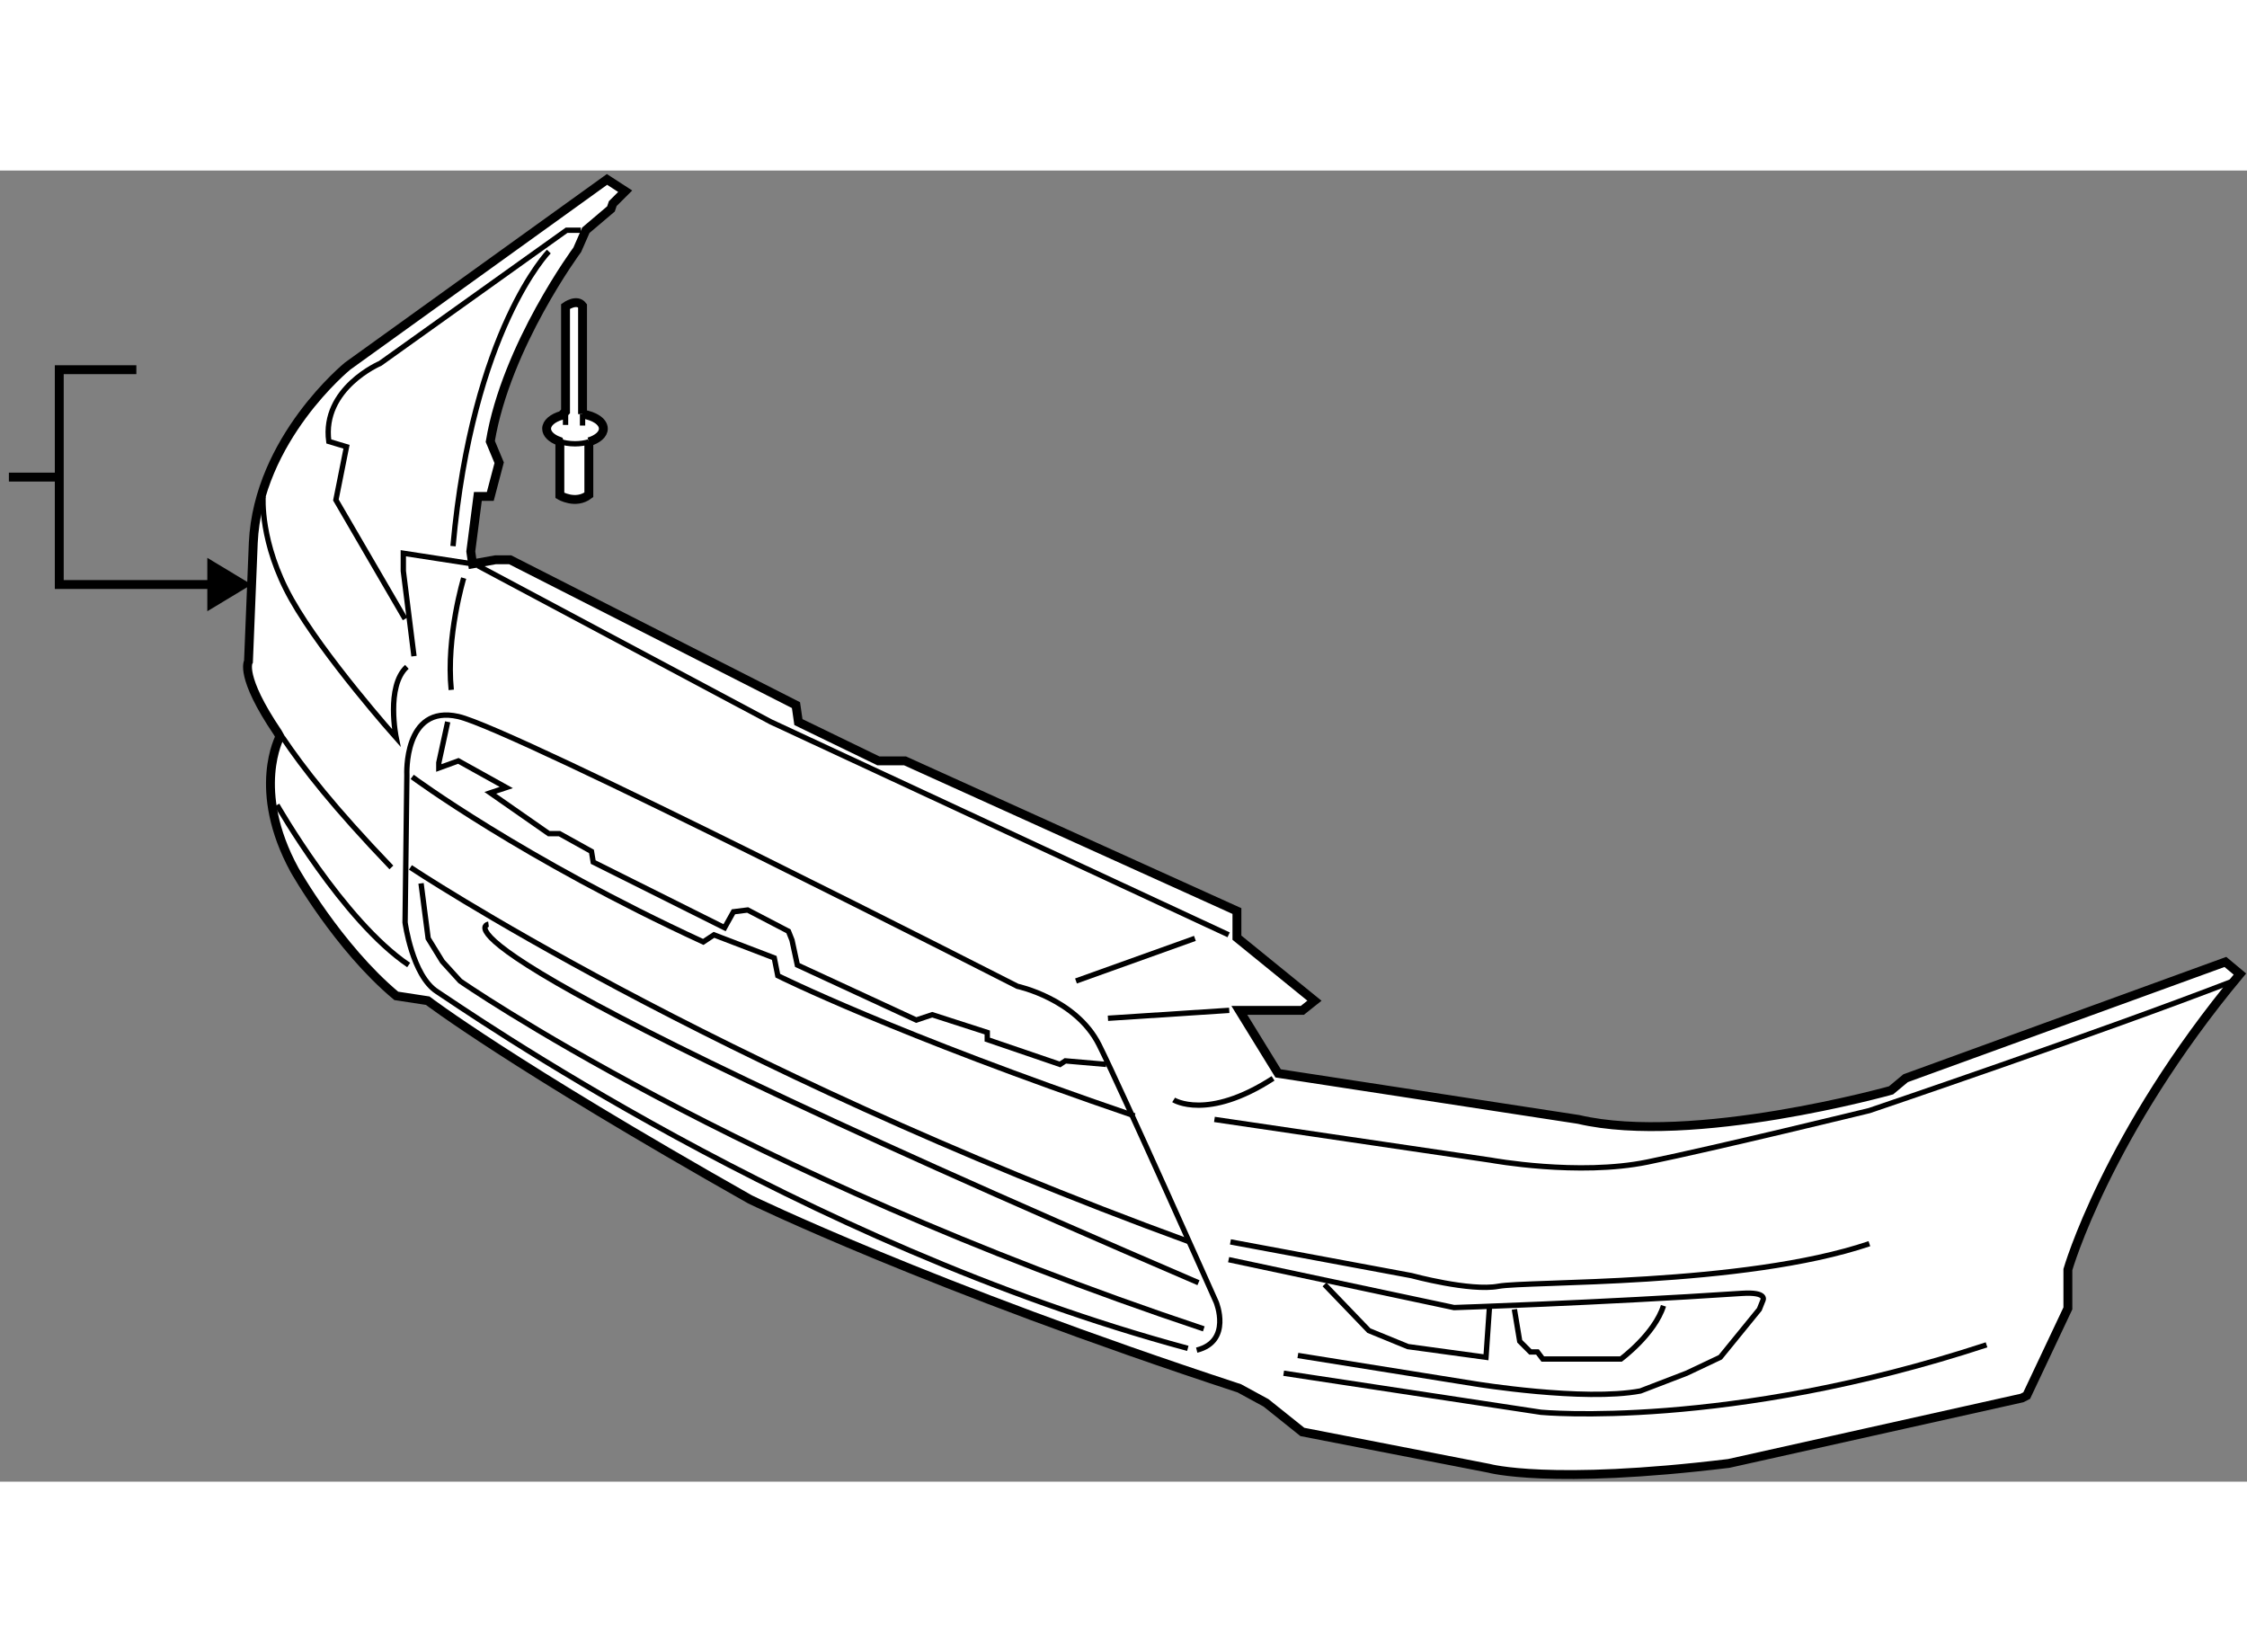 <?xml version="1.0" encoding="utf-8"?>
<!-- Generator: Adobe Illustrator 15.1.0, SVG Export Plug-In . SVG Version: 6.00 Build 0)  -->
<!DOCTYPE svg PUBLIC "-//W3C//DTD SVG 1.1//EN" "http://www.w3.org/Graphics/SVG/1.1/DTD/svg11.dtd">
<svg version="1.1" xmlns="http://www.w3.org/2000/svg" xmlns:xlink="http://www.w3.org/1999/xlink" x="0px" y="0px" width="244.8px"
	 height="180px" viewBox="13.32 76.048 126.473 73.797" enable-background="new 0 0 244.8 180" xml:space="preserve">
	
<rect x="13.32" y="76.048" width="126.473" height="73.797" fill="#808080" stroke="none"/>
	
<g><path fill="#FFFFFF" stroke="#000000" stroke-width="0.5" d="M45.812,80.507c0,0-3.997,5.395-4.896,10.788l0.5,1.198l-0.5,1.897
			h-0.699l-0.399,3.098l0.101,0.699l1.295-0.232h0.818l16.09,8.182l0.137,0.954l4.5,2.183h1.5l18.682,8.454v1.499l4.364,3.547
			l-0.682,0.544h-3.546l2.183,3.546l16.909,2.592c6.409,1.5,17.59-1.637,17.59-1.637l0.818-0.682l18-6.545l0.816,0.681
			c-7.5,9.001-9.682,16.636-9.682,16.636v2.183L127.393,145l-0.271,0.137l-16.5,3.682c-10.091,1.227-13.499,0.272-13.499,0.272
			l-10.5-2.045l-2.047-1.638l-1.499-0.817c-17.455-5.728-27.545-10.636-27.545-10.636c-13.5-7.636-18.137-11.182-18.137-11.182
			l-1.772-0.272c-3.272-2.729-5.728-7.091-5.728-7.091c-2.454-4.501-0.818-7.501-0.818-7.501l-0.123-0.22
			c-2.166-3.203-1.649-4.006-1.649-4.006L27.576,97c0.272-5.862,5.318-9.952,5.318-9.952l14.591-10.5l1.024,0.664l-0.7,0.697
			l-0.101,0.3l-1.414,1.199L45.812,80.507z"></path><path fill="none" stroke="#000000" stroke-width="0.3" d="M46.011,79.408H45.71h-0.498l-10.49,7.493c0,0-3.297,1.398-2.896,4.394
			l0.998,0.3l-0.598,2.996l3.895,6.694"></path><path fill="none" stroke="#000000" stroke-width="0.3" d="M35.349,115.273c-3.26-3.403-4.939-5.563-6.113-7.301"></path><polyline fill="none" stroke="#000000" stroke-width="0.3" points="36.621,103.382 36.021,98.587 36.021,97.889 36.021,97.588 
			39.917,98.188 		"></polyline><path fill="none" stroke="#000000" stroke-width="0.3" d="M28.129,94.391c0,0-0.2,2.598,1.598,5.795
			c1.798,3.196,5.894,7.792,5.894,7.792s-0.599-2.897,0.6-3.996"></path><path fill="none" stroke="#000000" stroke-width="0.3" d="M39.418,98.986c0,0-0.999,3.297-0.7,6.293"></path><polyline fill="none" stroke="#000000" stroke-width="0.3" points="40.216,98.287 56.701,107.078 82.474,119.066 		"></polyline><path fill="none" stroke="#000000" stroke-width="0.3" d="M28.912,111.757c0,0,3.712,6.51,7.41,9.008"></path><path fill="none" stroke="#000000" stroke-width="0.3" d="M80.177,142.342c-21.879-5.894-40.859-19.18-42.258-20.079
			s-1.799-3.896-1.799-3.896l0.101-8.292c0,0-0.2-3.996,2.897-3.296c3.096,0.698,31.468,15.184,31.468,15.184
			s3.296,0.699,4.597,3.297c1.297,2.597,6.592,14.485,6.592,14.485s0.9,2.197-1.098,2.697"></path><polyline fill="none" stroke="#000000" stroke-width="0.3" points="38.519,107.078 38.019,109.377 38.019,109.675 39.119,109.276 
			41.815,110.775 40.916,111.074 44.212,113.372 44.812,113.372 46.611,114.371 46.71,114.971 54.103,118.666 54.603,117.769 
			55.402,117.668 57.699,118.866 57.898,119.366 58.199,120.765 64.892,123.861 65.791,123.563 68.888,124.561 68.888,124.961 
			72.984,126.359 73.283,126.16 75.582,126.359 		"></polyline><path fill="none" stroke="#000000" stroke-width="0.3" d="M36.521,110.176c0,0,6.193,4.595,16.383,9.289l0.6-0.398l3.396,1.299
			l0.199,0.999c0,0,6.594,3.296,20.08,7.892"></path><path fill="none" stroke="#000000" stroke-width="0.3" d="M36.421,115.271c0,0,16.782,11.188,43.855,21.078"></path><path fill="none" stroke="#000000" stroke-width="0.3" d="M37.019,116.169l0.4,3.097l0.8,1.3l0.998,1.099
			c0,0,15.485,10.789,41.858,19.58"></path><path fill="none" stroke="#000000" stroke-width="0.3" d="M40.816,118.467c0,0-5.395,0.699,39.961,20.18"></path><line fill="none" stroke="#000000" stroke-width="0.3" x1="73.882" y1="121.664" x2="80.576" y2="119.266"></line><line fill="none" stroke="#000000" stroke-width="0.3" x1="75.681" y1="123.762" x2="82.508" y2="123.317"></line><path fill="none" stroke="#000000" stroke-width="0.3" d="M79.378,128.357c0,0,1.885,1.193,5.596-1.211"></path><path fill="none" stroke="#000000" stroke-width="0.3" d="M44.212,80.607c0,0-4.295,4.396-5.394,16.581"></path><path fill="none" stroke="#000000" stroke-width="0.3" d="M81.675,129.456l15.584,2.297c0,0,4.896,0.899,8.791,0.101
			c3.896-0.8,12.488-2.896,12.488-2.896s12.987-4.396,20.479-7.293"></path><path fill="none" stroke="#000000" stroke-width="0.3" d="M86.371,142.742l9.99,1.599c0,0,6.093,0.999,9.29,0.399l2.598-0.999
			l1.898-0.898l2.198-2.698l0.199-0.499c0,0,0.299-0.499-1.199-0.399c-8.112,0.539-16.184,0.799-16.184,0.799l-12.688-2.697"></path><polyline fill="none" stroke="#000000" stroke-width="0.3" points="87.87,138.746 90.367,141.343 92.564,142.243 96.96,142.843 
			97.16,139.944 		"></polyline><path fill="none" stroke="#000000" stroke-width="0.3" d="M98.558,140.145l0.3,1.798l0.6,0.6h0.398l0.301,0.4h0.999h3.397
			c0,0,1.897-1.398,2.396-2.998"></path><path fill="none" stroke="#000000" stroke-width="0.3" d="M82.575,136.349l10.189,1.898c0,0,3.297,0.898,4.895,0.6
			c1.599-0.301,13.786,0,20.88-2.397"></path><path fill="none" stroke="#000000" stroke-width="0.3" d="M85.571,143.741l14.485,2.198c0,0,10.49,0.998,25.077-3.796"></path></g><g><line fill="none" stroke="#000000" stroke-width="0.5" x1="16.654" y1="93.302" x2="13.82" y2="93.302"></line><polygon points="24.989,100.853 27.48,99.349 24.989,97.847 		"></polygon><polyline fill="none" stroke="#000000" stroke-width="0.5" points="20.995,87.257 16.656,87.257 16.656,99.349 26.138,99.349 		
			"></polyline></g>



	
<g><path fill="#FFFFFF" stroke="#000000" stroke-width="0.5" d="M44.832,91.429v2.905c0,0,0.887,0.533,1.631-0.035v-3.014
			l0.002,0.034c0.486-0.145,0.815-0.423,0.815-0.741c0-0.394-0.499-0.724-1.177-0.82l0.006,0.001v-6.095
			c-0.318-0.427-0.957,0.035-0.957,0.035v5.909l-0.223,0.221c-0.502,0.145-0.842,0.426-0.842,0.749c0,0.292,0.276,0.55,0.696,0.703
			L44.832,91.429z"></path><path fill="none" stroke="#000000" stroke-width="0.3" d="M46.464,91.319c-0.231,0.069-0.498,0.109-0.781,0.109
			c-0.333,0-0.643-0.055-0.899-0.147"></path><line fill="none" stroke="#000000" stroke-width="0.3" x1="46.109" y1="89.759" x2="46.109" y2="90.401"></line><line fill="none" stroke="#000000" stroke-width="0.3" x1="45.152" y1="90.366" x2="45.152" y2="89.608"></line></g>


</svg>